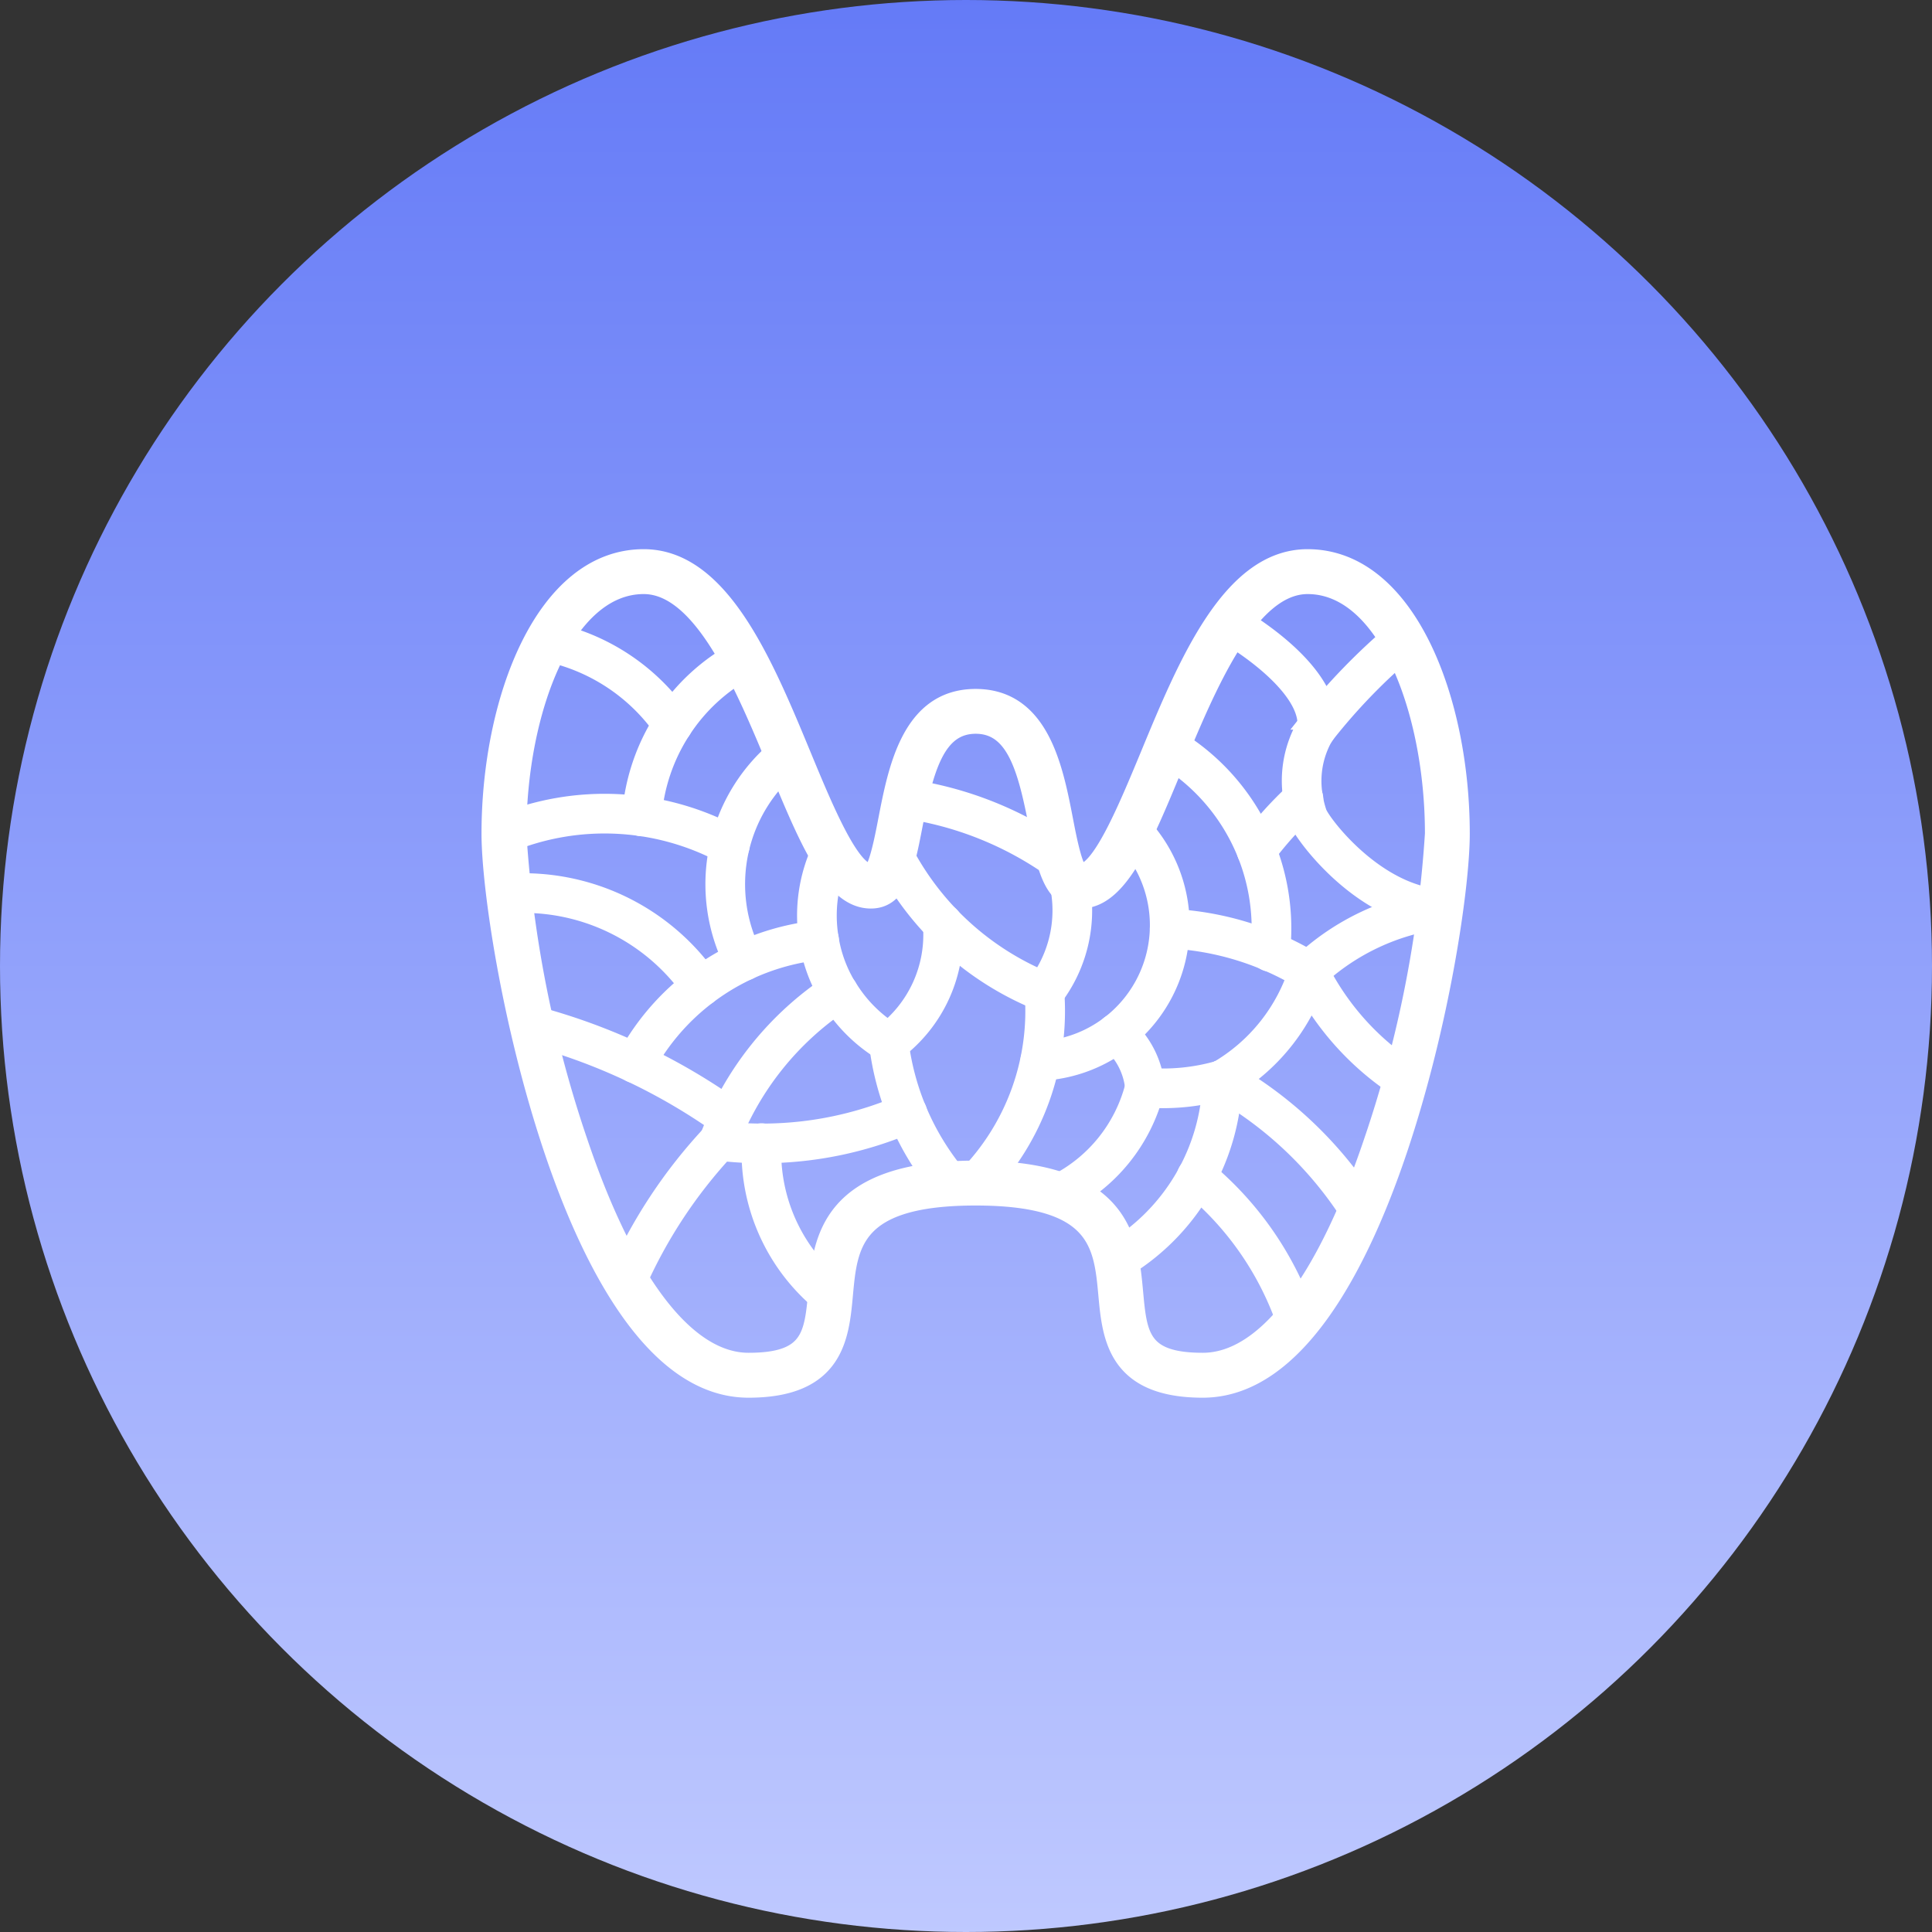 <svg xmlns="http://www.w3.org/2000/svg" xmlns:xlink="http://www.w3.org/1999/xlink" width="114" height="114" viewBox="0 0 114 114">
  <rect x="0" y="0" width="114" height="114" fill="#333333" stroke="none"/>
  <defs>
    <linearGradient id="linear-gradient" x1="0.5" x2="0.5" y2="1" gradientUnits="objectBoundingBox">
      <stop offset="0" stop-color="#647af7"/>
      <stop offset="1" stop-color="#bfc9ff"/>
    </linearGradient>
    <clipPath id="clip-path">
      <rect id="Retângulo_40" data-name="Retângulo 40" width="63" height="55" transform="translate(-3 -3)" fill="#fff" stroke="#fff" stroke-width="1"/>
    </clipPath>
  </defs>
  <g id="Grupo_1980" data-name="Grupo 1980" transform="translate(-300 -2918)">
    <circle id="Elipse_133" data-name="Elipse 133" cx="57" cy="57" r="57" transform="translate(300 2918)" fill="url(#linear-gradient)"/>
    <g id="Grupo_1937" data-name="Grupo 1937" transform="translate(328.865 2950.853)">
      <g id="Grupo_1936" data-name="Grupo 1936" transform="translate(0.135 0.147)" clip-path="url(#clip-path)">
        <path id="Caminho_3119" data-name="Caminho 3119" d="M42.058,49.068c-5.15,0-5.434-3.1-5.662-5.583-.272-2.96-.528-5.757-7.739-5.757s-7.467,2.8-7.739,5.757c-.228,2.487-.512,5.583-5.662,5.583-5.64,0-9.406-7.681-11.573-14.124C1.171,27.473,0,19.395,0,16.287,0,8.392,3.179,0,9.071,0c4.554,0,7.133,6.229,9.407,11.724,1.26,3.043,2.828,6.831,3.994,6.831.374-.172.724-1.98.932-3.06.591-3.059,1.4-7.248,5.253-7.248s4.662,4.19,5.253,7.248c.208,1.08.558,2.888.931,3.061,1.168,0,2.735-3.789,4-6.832C41.111,6.229,43.689,0,48.243,0c5.892,0,9.071,8.392,9.071,16.287,0,3.108-1.171,11.186-3.683,18.657C51.464,41.387,47.7,49.068,42.058,49.068m-13.4-12.989c8.716,0,9.1,4.193,9.381,7.255.234,2.547.375,4.084,4.019,4.084s7.191-4.617,10.01-13a70.2,70.2,0,0,0,3.6-18.131c0-7.2-2.776-14.638-7.422-14.638-3.452,0-5.909,5.936-7.883,10.705-1.815,4.386-3.249,7.85-5.518,7.85-1.7,0-2.1-2.037-2.552-4.4-.647-3.35-1.325-5.912-3.633-5.912s-2.987,2.562-3.633,5.912c-.456,2.359-.849,4.4-2.552,4.4-2.269,0-3.7-3.464-5.518-7.85C14.98,7.585,12.523,1.649,9.071,1.649c-4.646,0-7.422,7.443-7.422,14.638a70.2,70.2,0,0,0,3.6,18.131c2.82,8.383,6.374,13,10.01,13s3.786-1.537,4.019-4.084c.281-3.062.666-7.255,9.381-7.255" transform="translate(-0.088 -0.095)" fill="#fff" stroke="#fff" stroke-width="1"/>
        <path id="Caminho_3120" data-name="Caminho 3120" d="M237.948,37.434H237.9c-4.669-.289-8.148-5.1-8.444-5.914a6.989,6.989,0,0,1-.289-1.154,6.6,6.6,0,0,1,.655-4.238c.1-.173.191-.316.281-.445a37.318,37.318,0,0,1,5.142-5.311.67.67,0,0,1,.9,1,34.646,34.646,0,0,0-4.94,5.082c-.069.1-.14.212-.218.345a5.254,5.254,0,0,0-.5,3.358,5.68,5.68,0,0,0,.232.927c.253.653,3.377,4.773,7.256,5.017a.674.674,0,0,1,.639.669.666.666,0,0,1-.665.67" transform="translate(-181.928 -16.13)" fill="#fff" stroke="#fff" stroke-width="1"/>
        <path id="Caminho_3121" data-name="Caminho 3121" d="M214.246,23.123l-.054,0a.67.67,0,0,1-.614-.722c.148-1.847-2.408-4.054-4.849-5.5a.67.67,0,1,1,.684-1.152c1.734,1.03,5.742,3.75,5.5,6.763a.67.67,0,0,1-.667.616" transform="translate(-165.522 -12.519)" fill="#fff" stroke="#fff" stroke-width="1"/>
        <path id="Caminho_3122" data-name="Caminho 3122" d="M197.382,64.251a.693.693,0,0,1-.077,0,.67.67,0,0,1-.589-.742,11.784,11.784,0,0,0-5.735-11.458.67.67,0,1,1,.678-1.156,13.124,13.124,0,0,1,6.388,12.767.67.67,0,0,1-.665.594" transform="translate(-151.432 -40.421)" fill="#fff" stroke="#fff" stroke-width="1"/>
        <path id="Caminho_3123" data-name="Caminho 3123" d="M216.819,70.139a.67.67,0,0,1-.537-1.07,22.706,22.706,0,0,1,2.841-3.146.67.67,0,1,1,.906.987,21.384,21.384,0,0,0-2.672,2.96.668.668,0,0,1-.537.27" transform="translate(-171.674 -52.287)" fill="#fff" stroke="#fff" stroke-width="1"/>
        <path id="Caminho_3124" data-name="Caminho 3124" d="M125.352,70.7a.667.667,0,0,1-.388-.124,20.044,20.044,0,0,0-8.793-3.5.67.67,0,1,1,.186-1.327,21.394,21.394,0,0,1,9.383,3.73.67.67,0,0,1-.389,1.216" transform="translate(-91.85 -52.285)" fill="#fff" stroke="#fff" stroke-width="1"/>
        <path id="Caminho_3125" data-name="Caminho 3125" d="M156.107,96.994a.67.67,0,0,1-.53-1.079,7.192,7.192,0,0,0,1.317-6.038.67.67,0,1,1,1.305-.3,8.526,8.526,0,0,1-1.562,7.159.668.668,0,0,1-.531.261" transform="translate(-123.479 -70.791)" fill="#fff" stroke="#fff" stroke-width="1"/>
        <path id="Caminho_3126" data-name="Caminho 3126" d="M121.806,91.258a.668.668,0,0,1-.248-.048,17.883,17.883,0,0,1-9.255-8.4.67.67,0,1,1,1.191-.615,16.541,16.541,0,0,0,8.561,7.774.67.67,0,0,1-.249,1.292" transform="translate(-89.178 -65.054)" fill="#fff" stroke="#fff" stroke-width="1"/>
        <path id="Caminho_3127" data-name="Caminho 3127" d="M136.42,133.676a.67.67,0,0,1-.482-1.136,13.945,13.945,0,0,0,3.873-10.758.67.67,0,0,1,1.336-.1,15.286,15.286,0,0,1-4.245,11.792.668.668,0,0,1-.482.2" transform="translate(-107.851 -96.198)" fill="#fff" stroke="#fff" stroke-width="1"/>
        <path id="Caminho_3128" data-name="Caminho 3128" d="M154.87,89.747a.67.67,0,0,1-.028-1.339,7.286,7.286,0,0,0,4.127-1.5,7.356,7.356,0,0,0,.794-10.967A.67.67,0,1,1,160.72,75,8.685,8.685,0,0,1,154.9,89.746h-.029" transform="translate(-122.497 -59.474)" fill="#fff" stroke="#fff" stroke-width="1"/>
        <path id="Caminho_3129" data-name="Caminho 3129" d="M200.157,106.8a.667.667,0,0,1-.349-.1,16.62,16.62,0,0,0-7.882-2.412.67.67,0,1,1,.061-1.339,17.964,17.964,0,0,1,8.519,2.607.67.67,0,0,1-.35,1.242" transform="translate(-151.937 -81.822)" fill="#fff" stroke="#fff" stroke-width="1"/>
        <path id="Caminho_3130" data-name="Caminho 3130" d="M231.733,102.325a.67.67,0,0,1-.458-1.159,14.651,14.651,0,0,1,8.168-3.848.67.67,0,1,1,.172,1.329,13.314,13.314,0,0,0-7.425,3.5.668.668,0,0,1-.457.181" transform="translate(-183.513 -77.346)" fill="#fff" stroke="#fff" stroke-width="1"/>
        <path id="Caminho_3131" data-name="Caminho 3131" d="M237.446,122.873a.666.666,0,0,1-.363-.107,16.812,16.812,0,0,1-5.952-6.673.67.67,0,1,1,1.2-.594,15.474,15.474,0,0,0,5.478,6.142.67.67,0,0,1-.364,1.233" transform="translate(-183.512 -91.485)" fill="#fff" stroke="#fff" stroke-width="1"/>
        <path id="Caminho_3132" data-name="Caminho 3132" d="M207.05,122.872a.67.67,0,0,1-.337-1.25A10.5,10.5,0,0,0,211.5,115.6a.67.67,0,1,1,1.281.392,11.831,11.831,0,0,1-5.393,6.791.669.669,0,0,1-.336.091" transform="translate(-163.918 -91.485)" fill="#fff" stroke="#fff" stroke-width="1"/>
        <path id="Caminho_3133" data-name="Caminho 3133" d="M215.205,155.309a.669.669,0,0,1-.568-.313,22.389,22.389,0,0,0-7.917-7.538.67.67,0,1,1,.658-1.167,23.733,23.733,0,0,1,8.392,7.991.67.67,0,0,1-.566,1.027" transform="translate(-163.918 -116.157)" fill="#fff" stroke="#fff" stroke-width="1"/>
        <path id="Caminho_3134" data-name="Caminho 3134" d="M176.718,158.2a.67.67,0,0,1-.342-1.246,12.031,12.031,0,0,0,5.925-10.094.67.67,0,0,1,.669-.653h.018a.67.67,0,0,1,.653.687,13.364,13.364,0,0,1-6.582,11.212.665.665,0,0,1-.341.094" transform="translate(-139.84 -116.158)" fill="#fff" stroke="#fff" stroke-width="1"/>
        <path id="Caminho_3135" data-name="Caminho 3135" d="M205.554,183.875a.67.67,0,0,1-.635-.457,18.138,18.138,0,0,0-5.7-8.257.67.67,0,1,1,.849-1.037,19.474,19.474,0,0,1,6.121,8.866.67.67,0,0,1-.635.884" transform="translate(-158.038 -138.2)" fill="#fff" stroke="#fff" stroke-width="1"/>
        <path id="Caminho_3136" data-name="Caminho 3136" d="M178.4,137.378a.67.67,0,0,1-.666-.607,4.115,4.115,0,0,0-1.444-2.765.67.67,0,1,1,.867-1.022,5.449,5.449,0,0,1,1.912,3.66.67.67,0,0,1-.6.73q-.032,0-.064,0" transform="translate(-139.841 -105.536)" fill="#fff" stroke="#fff" stroke-width="1"/>
        <path id="Caminho_3137" data-name="Caminho 3137" d="M160.092,156.045a.67.67,0,0,1-.293-1.273,8.891,8.891,0,0,0,4.749-5.858.67.67,0,1,1,1.3.325,10.226,10.226,0,0,1-5.463,6.739.665.665,0,0,1-.293.068" transform="translate(-126.642 -117.905)" fill="#fff" stroke="#fff" stroke-width="1"/>
        <path id="Caminho_3138" data-name="Caminho 3138" d="M185.94,148.045q-.57,0-1.141-.05a.67.67,0,1,1,.116-1.335,11.772,11.772,0,0,0,4.33-.43.67.67,0,1,1,.375,1.286,13.113,13.113,0,0,1-3.68.528" transform="translate(-146.301 -116.156)" fill="#fff" stroke="#fff" stroke-width="1"/>
        <path id="Caminho_3139" data-name="Caminho 3139" d="M111.577,109.828a.67.67,0,0,1-.4-1.206,7.28,7.28,0,0,0,2.908-6.449.67.67,0,0,1,1.336-.108,8.612,8.612,0,0,1-3.44,7.63.666.666,0,0,1-.4.134" transform="translate(-88.129 -80.629)" fill="#fff" stroke="#fff" stroke-width="1"/>
        <path id="Caminho_3140" data-name="Caminho 3140" d="M115.2,145.258a.668.668,0,0,1-.513-.238,16.539,16.539,0,0,1-3.779-8.675.67.67,0,1,1,1.33-.162,15.2,15.2,0,0,0,3.473,7.974.67.67,0,0,1-.512,1.1" transform="translate(-88.129 -107.734)" fill="#fff" stroke="#fff" stroke-width="1"/>
        <path id="Caminho_3141" data-name="Caminho 3141" d="M95.226,93.477a.667.667,0,0,1-.345-.1,9.392,9.392,0,0,1-3.166-3.142.627.627,0,0,1-.061-.085,9.188,9.188,0,0,1-1.212-3.3,9.374,9.374,0,0,1,.8-5.623.67.67,0,1,1,1.209.578,8.046,8.046,0,0,0-.686,4.826,7.863,7.863,0,0,0,.987,2.743.669.669,0,0,1,.062.087,8.042,8.042,0,0,0,2.759,2.768.67.67,0,0,1-.346,1.244" transform="translate(-71.78 -64.276)" fill="#fff" stroke="#fff" stroke-width="1"/>
        <path id="Caminho_3142" data-name="Caminho 3142" d="M62.982,131.189a.671.671,0,0,1-.628-.9,18.815,18.815,0,0,1,7.288-9.114.67.67,0,0,1,.733,1.122,17.462,17.462,0,0,0-6.765,8.46.67.67,0,0,1-.628.436" transform="translate(-49.553 -96.198)" fill="#fff" stroke="#fff" stroke-width="1"/>
        <path id="Caminho_3143" data-name="Caminho 3143" d="M65.532,158.9a22.11,22.11,0,0,1-2.629-.157.67.67,0,0,1,.159-1.331,20.818,20.818,0,0,0,10.769-1.578.67.67,0,0,1,.534,1.229,22.165,22.165,0,0,1-8.834,1.836" transform="translate(-49.554 -123.761)" fill="#fff" stroke="#fff" stroke-width="1"/>
        <path id="Caminho_3144" data-name="Caminho 3144" d="M36.419,173.341a.671.671,0,0,1-.614-.939,30.112,30.112,0,0,1,5.6-8.5.67.67,0,0,1,.979.915,28.767,28.767,0,0,0-5.352,8.127.67.67,0,0,1-.614.4" transform="translate(-28.466 -130.034)" fill="#fff" stroke="#fff" stroke-width="1"/>
        <path id="Caminho_3145" data-name="Caminho 3145" d="M79.157,174.744a.667.667,0,0,1-.418-.147,11.564,11.564,0,0,1-4.311-9.537.67.67,0,1,1,1.338.062,10.22,10.22,0,0,0,3.81,8.429.67.67,0,0,1-.419,1.193" transform="translate(-59.161 -130.618)" fill="#fff" stroke="#fff" stroke-width="1"/>
        <path id="Caminho_3146" data-name="Caminho 3146" d="M21.083,137.464a.667.667,0,0,1-.389-.125,35.034,35.034,0,0,0-11.381-5.356.67.67,0,1,1,.345-1.3,36.376,36.376,0,0,1,11.815,5.56.67.67,0,0,1-.39,1.216" transform="translate(-7.086 -103.822)" fill="#fff" stroke="#fff" stroke-width="1"/>
        <path id="Caminho_3147" data-name="Caminho 3147" d="M39.017,114.828a.67.67,0,0,1-.589-.988,14.608,14.608,0,0,1,11.363-7.618.67.67,0,0,1,.139,1.333,13.269,13.269,0,0,0-10.321,6.92.67.67,0,0,1-.591.353" transform="translate(-30.529 -84.415)" fill="#fff" stroke="#fff" stroke-width="1"/>
        <path id="Caminho_3148" data-name="Caminho 3148" d="M14.091,99.593a.67.67,0,0,1-.553-.291A12.072,12.072,0,0,0,2.762,94.109a.67.67,0,1,1-.1-1.337,13.421,13.421,0,0,1,11.976,5.771.67.67,0,0,1-.552,1.049" transform="translate(-1.71 -73.714)" fill="#fff" stroke="#fff" stroke-width="1"/>
        <path id="Caminho_3149" data-name="Caminho 3149" d="M65.835,66.654a.67.67,0,0,1-.594-.358,10.47,10.47,0,0,1,2.733-13,.67.67,0,0,1,.834,1.049,9.13,9.13,0,0,0-2.38,11.327.67.67,0,0,1-.592.982" transform="translate(-50.934 -42.287)" fill="#fff" stroke="#fff" stroke-width="1"/>
        <path id="Caminho_3150" data-name="Caminho 3150" d="M14.744,73.232a.665.665,0,0,1-.317-.08,14.85,14.85,0,0,0-12.752-.661.67.67,0,1,1-.51-1.239,16.183,16.183,0,0,1,13.9.72.67.67,0,0,1-.319,1.26" transform="translate(-0.683 -55.68)" fill="#fff" stroke="#fff" stroke-width="1"/>
        <path id="Caminho_3151" data-name="Caminho 3151" d="M40.871,36.457l-.049,0a.67.67,0,0,1-.619-.717A12.163,12.163,0,0,1,42.134,30a11.957,11.957,0,0,1,4.443-4.071.67.67,0,0,1,.627,1.184,10.615,10.615,0,0,0-3.946,3.616,10.825,10.825,0,0,0-1.72,5.108.67.67,0,0,1-.668.621" transform="translate(-32 -20.615)" fill="#fff" stroke="#fff" stroke-width="1"/>
        <path id="Caminho_3152" data-name="Caminho 3152" d="M21.263,27.026a.67.67,0,0,1-.552-.29,11.18,11.18,0,0,0-6.975-4.611.67.67,0,0,1,.272-1.312,12.514,12.514,0,0,1,7.807,5.162.67.67,0,0,1-.551,1.05" transform="translate(-10.567 -16.606)" fill="#fff" stroke="#fff" stroke-width="1"/>
      </g>
    </g>
  </g>
</svg>
